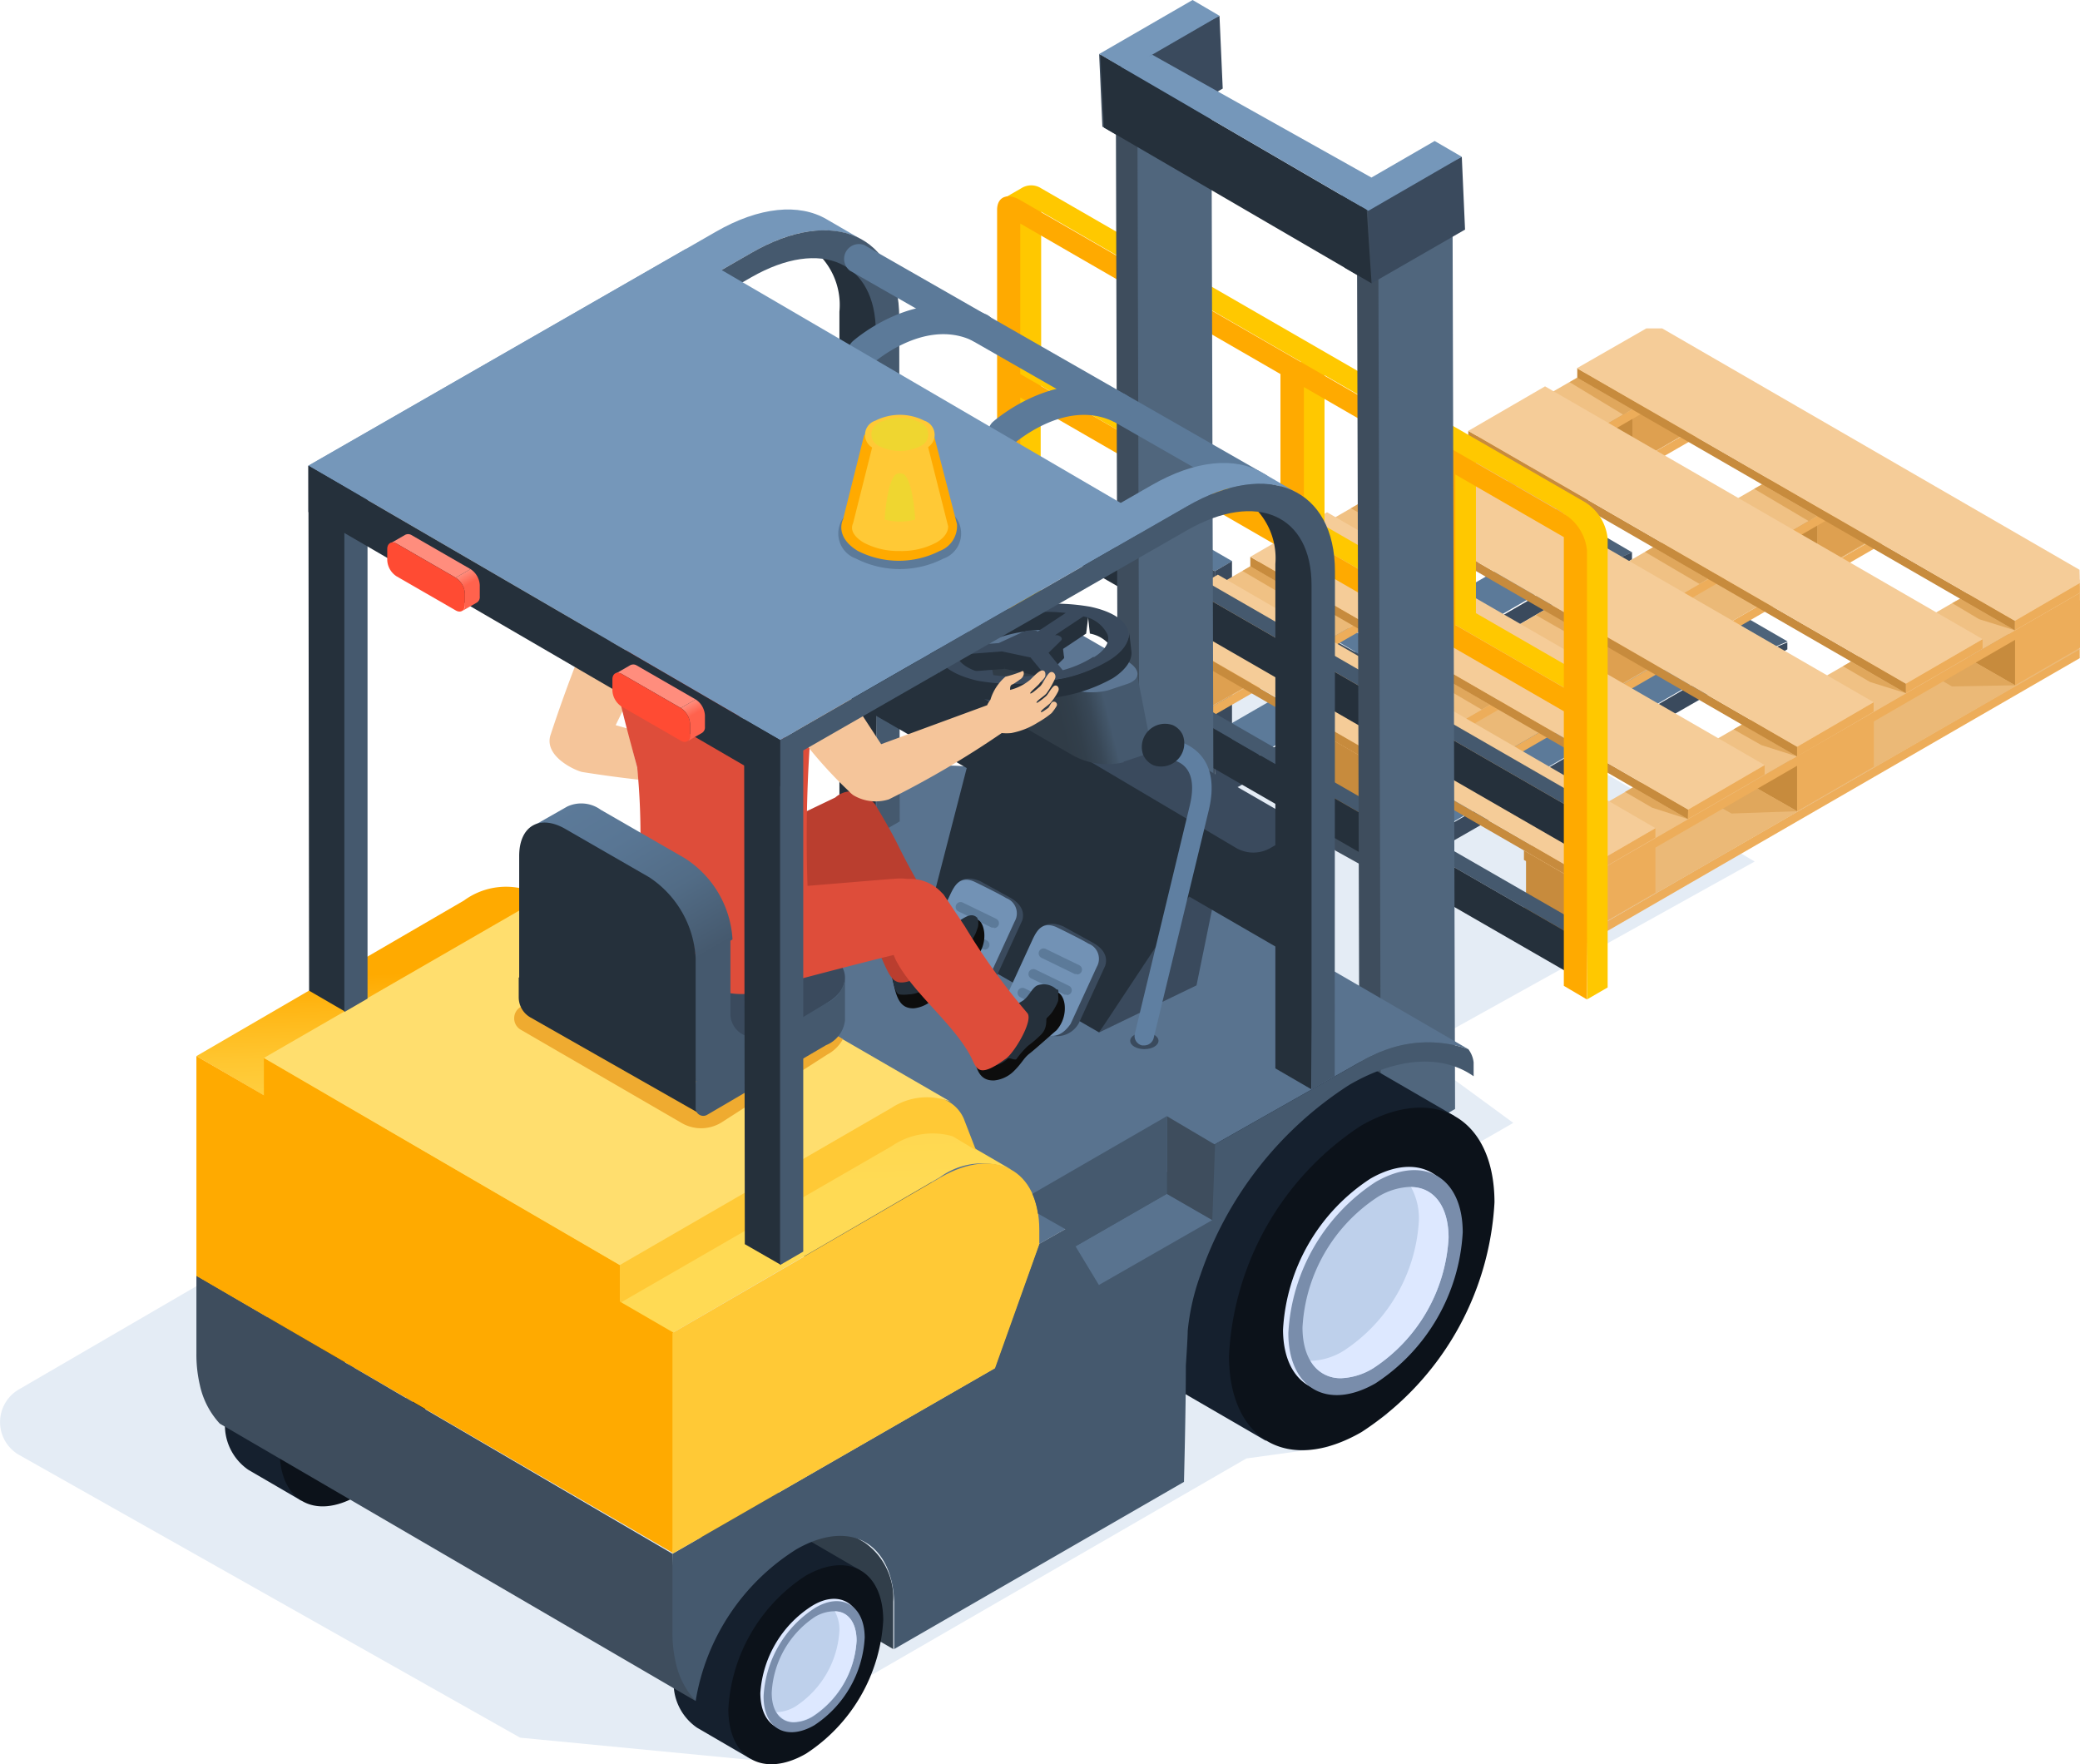 <svg xmlns="http://www.w3.org/2000/svg" xmlns:xlink="http://www.w3.org/1999/xlink" viewBox="0 0 89.7 76.07"><defs><style>.cls-1{isolation:isolate;}.cls-2,.cls-42{fill:#e4ecf5;}.cls-2{mix-blend-mode:multiply;}.cls-3{fill:#4d637a;}.cls-4{fill:#5c7a99;}.cls-5{fill:#3e4d5d;}.cls-6{fill:#3a4a5d;}.cls-7{fill:#c78b3d;}.cls-8{fill:#e5a045;}.cls-9{fill:#edad5a;}.cls-10{fill:#ebb977;}.cls-11{fill:#f0c184;}.cls-12{fill:#e0a75c;}.cls-13{fill:#dea050;}.cls-14{fill:#f5cc98;}.cls-15{fill:#ffc800;}.cls-16{fill:#354555;}.cls-17{fill:#45596e;}.cls-18{fill:#25303b;}.cls-19{fill:#fa0;}.cls-20{fill:#50667d;}.cls-21{fill:#7597ba;}.cls-22{fill:#313e4a;}.cls-23{fill:#15202e;}.cls-24{fill:#0c121a;}.cls-25{fill:#dde8ff;}.cls-26{fill:#798dab;}.cls-27{fill:#bed0eb;}.cls-28{fill:#59738f;}.cls-29{fill:url(#linear-gradient);}.cls-30{fill:#ffc936;}.cls-31{fill:#ffde6e;}.cls-32{fill:#7292b5;}.cls-33{fill:url(#linear-gradient-2);}.cls-34{fill:#5d7794;}.cls-35{fill:url(#linear-gradient-3);}.cls-36{fill:#efab30;}.cls-37{fill:#f5c59a;}.cls-38{fill:#8faac4;}.cls-39{fill:#0d0d0d;}.cls-40{fill:#ba3e2f;}.cls-41{fill:#de4d3a;}.cls-43{fill:url(#linear-gradient-4);}.cls-44{fill:url(#linear-gradient-5);}.cls-45{fill:#e8b07d;}.cls-46{fill:url(#linear-gradient-6);}.cls-47{fill:#5f7fa1;}.cls-48{fill:#ff8d7d;}.cls-49{fill:url(#linear-gradient-7);}.cls-50{fill:#ff4b33;}.cls-51{fill:url(#linear-gradient-8);}.cls-52{fill:#efd630;}</style><linearGradient id="linear-gradient" x1="25.79" y1="41.62" x2="26.2" y2="51.56" gradientUnits="userSpaceOnUse"><stop offset="0" stop-color="#fa0"/><stop offset="0.13" stop-color="#ffb615"/><stop offset="0.35" stop-color="#ffc630"/><stop offset="0.56" stop-color="#ffd144"/><stop offset="0.78" stop-color="#ffd850"/><stop offset="1" stop-color="#ffda54"/></linearGradient><linearGradient id="linear-gradient-2" x1="61.16" y1="10.08" x2="61.89" y2="10.08" gradientTransform="translate(-19.16 6.79) rotate(7.34)" gradientUnits="userSpaceOnUse"><stop offset="0.5" stop-color="#3e4d5d"/><stop offset="0.76" stop-color="#3f4f60"/><stop offset="0.94" stop-color="#435568"/><stop offset="1" stop-color="#45596e"/></linearGradient><linearGradient id="linear-gradient-3" x1="43.14" y1="30.71" x2="47.82" y2="29.54" gradientUnits="userSpaceOnUse"><stop offset="0.5" stop-color="#303c47"/><stop offset="0.64" stop-color="#323f4b"/><stop offset="0.78" stop-color="#384756"/><stop offset="0.9" stop-color="#425568"/><stop offset="0.93" stop-color="#45596e"/></linearGradient><linearGradient id="linear-gradient-4" x1="660.52" y1="8.25" x2="660.52" y2="4.98" gradientTransform="translate(-629.93 22.68) rotate(-0.4)" gradientUnits="userSpaceOnUse"><stop offset="0.13" stop-color="#fcd1a9"/><stop offset="0.56" stop-color="#f2b98c"/></linearGradient><linearGradient id="linear-gradient-5" x1="638.35" y1="10.56" x2="638.89" y2="4.63" gradientTransform="translate(-606.44 11.56) rotate(0.24)" gradientUnits="userSpaceOnUse"><stop offset="0" stop-color="#f2b98c"/><stop offset="0.41" stop-color="#f7c69b"/><stop offset="0.91" stop-color="#fcd1a9"/></linearGradient><linearGradient id="linear-gradient-6" x1="29.59" y1="41.6" x2="25.34" y2="34.23" gradientUnits="userSpaceOnUse"><stop offset="0" stop-color="#45596e"/><stop offset="0.02" stop-color="#465a6f"/><stop offset="0.37" stop-color="#526c86"/><stop offset="0.71" stop-color="#597694"/><stop offset="1" stop-color="#5c7a99"/></linearGradient><linearGradient id="linear-gradient-7" x1="20.5" y1="26.02" x2="19.8" y2="24.82" gradientUnits="userSpaceOnUse"><stop offset="0.62" stop-color="#ff624d"/><stop offset="1" stop-color="#ff8d7d"/></linearGradient><linearGradient id="linear-gradient-8" x1="30.21" y1="31.64" x2="29.51" y2="30.44" xlink:href="#linear-gradient-7"/></defs><title>i1</title><g class="cls-1"><g id="Слой_2" data-name="Слой 2"><g id="_лой_1" data-name="—лой_1"><g id="loader_4" data-name="loader 4"><path class="cls-2" d="M.81,62.73l21.62,12.2L33.52,76l2.08-1,.84-2.11,17.31-10,3.5-.48L59.85,61l-6.23-5.89,11.64-6.69L61,45.3l14.67-8.15L57.84,26.62,44.17,34.7.82,59.91A1.63,1.63,0,0,0,.81,62.73Z"/><g class="cls-1"><polygon class="cls-3" points="68.59 22.77 65.27 24.18 67.06 25.23 70.39 23.82 68.59 22.77"/><path class="cls-4" d="M65.26,24.18,52,31.83a.5.5,0,0,1-.5.05l1.8,1a.5.5,0,0,0,.5-.05l13.24-7.65Z"/><polygon class="cls-4" points="52.39 24.63 50.59 23.59 51.34 23.16 53.14 24.2 52.39 24.63"/><path class="cls-5" d="M52.39,33.24V24.63l-1.8-1V32.2a.75.75,0,0,0,.32.69l1.8,1A.75.75,0,0,1,52.39,33.24Z"/><path class="cls-6" d="M67.06,25.23,53.82,32.88c-.38.22-.69.07-.69-.35V24.2l-.74.43v8.61c0,.7.53,1,1.17.6l16.82-9.72v-.3Z"/></g><g class="cls-1"><polygon class="cls-3" points="75.29 26.62 71.96 28.02 73.76 29.07 77.09 27.66 75.29 26.62"/><path class="cls-4" d="M72,28,58.72,35.68a.5.5,0,0,1-.5.05l1.8,1a.5.5,0,0,0,.5-.05l13.24-7.65Z"/><polygon class="cls-4" points="59.09 28.48 57.29 27.43 58.04 27 59.84 28.05 59.09 28.48"/><path class="cls-5" d="M59.09,37.09V28.48l-1.8-1V36a.75.75,0,0,0,.32.69l1.8,1A.75.75,0,0,1,59.09,37.09Z"/><path class="cls-6" d="M73.76,29.07,60.52,36.72c-.38.22-.69.07-.69-.35V28l-.74.43v8.61c0,.7.53,1,1.17.6L77.08,28v-.3Z"/></g><g class="cls-1"><polygon class="cls-7" points="65.72 39.07 65.72 39.48 67.82 40.71 67.82 40.26 65.72 39.07"/><polygon class="cls-8" points="68.34 40.29 68.34 40.71 67.82 40.71 67.82 40.24 68.34 40.29"/><polygon class="cls-9" points="68.34 40.29 68.34 40.71 89.69 28.38 89.69 27.97 68.34 40.29"/><path class="cls-10" d="M89.69,27.38V28L68.34,40.29h-.51l-2.11-1.23L72.81,35,75,33.72,87.84,26.3Z"/></g><g class="cls-1"><polygon class="cls-8" points="68.34 40.26 67.83 40.26 67.61 38.02 68.52 38.06 68.34 40.26"/><polygon class="cls-9" points="71.39 36.42 71.39 38.49 68.34 40.26 68.34 38.2 71.39 36.42"/><polygon class="cls-7" points="67.83 38.2 67.83 40.26 65.81 39.11 65.81 37.04 67.83 38.2"/><path class="cls-11" d="M71.4,36.42,68.34,38.2h-.51l-2-1.16,3.31-1.92Z"/></g><g class="cls-1"><polygon class="cls-9" points="80.81 31 80.81 33.06 77.5 34.98 77.5 32.92 80.81 31"/><polygon class="cls-7" points="77.5 32.92 77.5 34.98 75.22 33.68 75.23 31.61 77.5 32.92"/><polygon class="cls-11" points="80.81 31 77.5 32.92 75.23 31.61 78.53 29.69 80.81 31"/></g><g class="cls-1"><polygon class="cls-9" points="89.7 25.86 89.7 27.93 86.9 29.55 86.9 27.49 89.7 25.86"/><polygon class="cls-7" points="86.9 27.49 86.9 29.55 84.63 28.25 84.62 26.18 86.9 27.49"/><path class="cls-11" d="M89.7,25.86l-2.8,1.63-2.28-1.3,3.31-1.92,1.77,1C89.7,25.54,89.7,25.6,89.7,25.86Z"/></g><polygon class="cls-12" points="77.5 34.98 74.67 35.08 73.65 34.5 74.99 33.72 75.22 33.68 77.5 34.98"/><polygon class="cls-12" points="86.9 29.55 84.18 29.6 83.17 29.02 84.39 28.29 84.63 28.25 86.9 29.55"/><g class="cls-1"><polygon class="cls-7" points="65.72 36.67 65.72 37.08 67.83 38.31 67.83 37.89 65.72 36.67"/><polygon class="cls-8" points="68.34 37.89 68.34 38.31 67.83 38.31 67.83 37.89 68.34 37.89"/><polygon class="cls-9" points="68.34 37.89 68.34 38.31 89.69 25.98 89.69 25.57 68.34 37.89"/><path class="cls-11" d="M65.72,36.67l2.11,1.23h.51L89.69,25.57V25L87.84,23.9Z"/></g><polygon class="cls-12" points="72.79 35.32 71.25 34.83 70.08 34.15 70.42 33.95 72.79 35.32"/><polygon class="cls-12" points="77.5 32.62 75.96 32.13 74.76 31.45 75.13 31.24 77.5 32.62"/><polygon class="cls-12" points="82.19 29.89 80.65 29.41 79.48 28.73 79.82 28.53 82.19 29.89"/><polygon class="cls-12" points="86.89 27.18 85.35 26.7 84.19 26.01 84.53 25.82 86.89 27.18"/><g class="cls-1"><polygon class="cls-7" points="57.19 34.14 57.19 34.55 59.56 35.93 59.56 35.48 57.19 34.14"/><polygon class="cls-9" points="59.56 35.52 59.56 35.93 81.67 23.17 81.67 22.76 59.56 35.52"/><polygon class="cls-10" points="81.67 22.76 59.56 35.52 57.19 34.14 64.27 30.05 66.46 28.79 79.3 21.37 81.67 22.76"/></g><g class="cls-1"><polygon class="cls-13" points="62.86 31.49 62.86 33.56 59.56 35.48 59.56 33.41 62.86 31.49"/><polygon class="cls-7" points="59.56 33.41 59.56 35.48 57.28 34.18 57.28 32.11 59.56 33.41"/><polygon class="cls-11" points="62.86 31.49 59.56 33.41 57.28 32.11 60.58 30.19 62.86 31.49"/></g><g class="cls-1"><polygon class="cls-13" points="72.28 26.07 72.28 28.14 68.96 30.05 68.97 27.99 72.28 26.07"/><polygon class="cls-7" points="68.97 27.99 68.96 30.05 66.69 28.75 66.69 26.68 68.97 27.99"/><polygon class="cls-11" points="72.28 26.07 68.97 27.99 66.69 26.68 70 24.76 72.28 26.07"/></g><g class="cls-1"><polygon class="cls-13" points="81.67 20.64 81.67 22.7 78.37 24.63 78.37 22.56 81.67 20.64"/><polygon class="cls-7" points="78.37 22.56 78.37 24.63 76.09 23.32 76.09 21.26 78.37 22.56"/><polygon class="cls-11" points="78.37 22.56 76.09 21.26 79.39 19.34 81.67 20.64 78.37 22.56"/></g><polygon class="cls-12" points="68.96 30.05 65.97 30.23 64.96 29.64 66.69 28.65 66.69 28.75 68.96 30.05"/><polygon class="cls-12" points="78.37 24.63 75.45 24.76 74.43 24.18 76.09 23.23 76.09 23.32 78.37 24.63"/><g class="cls-1"><polygon class="cls-7" points="57.19 31.74 57.19 32.15 59.55 33.53 59.55 33.11 57.19 31.74"/><polygon class="cls-9" points="59.55 33.11 59.55 33.53 81.67 20.76 81.67 20.35 59.55 33.11"/><polygon class="cls-11" points="57.19 31.74 59.55 33.11 81.67 20.35 79.3 18.97 57.19 31.74"/></g><polygon class="cls-12" points="64.26 30.39 63.9 30.6 61.55 29.22 61.89 29.02 64.26 30.39"/><polygon class="cls-12" points="68.96 27.69 68.62 27.88 66.23 26.52 66.6 26.31 68.96 27.69"/><polygon class="cls-12" points="73.66 24.96 73.29 25.18 70.94 23.8 71.29 23.6 73.66 24.96"/><polygon class="cls-12" points="78.36 22.26 78 22.47 75.65 21.08 75.99 20.89 78.36 22.26"/><g class="cls-1"><polygon class="cls-7" points="49.74 29.82 49.74 30.23 51.6 31.27 51.6 30.82 49.74 29.82"/><polygon class="cls-9" points="51.59 30.86 51.6 31.27 73.69 18.56 73.69 18.14 51.59 30.86"/><path class="cls-10" d="M73.69,18.14,51.6,30.86l-1.86-1c0-.26,0-.32,0-.59l6.57-3.79,2.18-1.26,12.85-7.41Z"/></g><g class="cls-1"><polygon class="cls-13" points="54.89 26.89 54.89 28.96 51.58 30.82 51.58 28.76 54.89 26.89"/><polygon class="cls-7" points="51.58 28.76 51.58 30.82 49.72 29.79 49.72 27.72 51.58 28.76"/><path class="cls-11" d="M54.89,26.89l-3.31,1.92-1.77-1v-.59l2.8-1.63Z"/></g><g class="cls-1"><polygon class="cls-13" points="64.31 21.46 64.31 23.53 60.99 25.45 61 23.38 64.31 21.46"/><polygon class="cls-7" points="61 23.38 60.99 25.45 58.72 24.15 58.73 22.08 61 23.38"/><polygon class="cls-11" points="64.31 21.46 61 23.38 58.73 22.08 62.03 20.16 64.31 21.46"/></g><g class="cls-1"><polygon class="cls-13" points="73.7 16.03 73.7 18.1 70.4 20.02 70.4 17.95 73.7 16.03"/><polygon class="cls-7" points="70.4 17.95 70.4 20.02 68.12 18.72 68.12 16.65 70.4 17.95"/><polygon class="cls-11" points="70.4 17.95 68.12 16.65 71.43 14.73 73.7 16.03 70.4 17.95"/></g><g class="cls-1"><polygon class="cls-7" points="49.72 27.4 49.73 27.82 51.58 28.92 51.58 28.51 49.72 27.4"/><polygon class="cls-9" points="51.58 28.51 51.58 28.92 73.7 16.16 73.7 15.74 51.58 28.51"/><path class="cls-11" d="M51.58,28.51,73.7,15.74l-2-1.18H71L49.73,26.84v.59Z"/></g><polygon class="cls-12" points="56.29 25.78 55.93 26 53.58 24.62 53.92 24.42 56.29 25.78"/><polygon class="cls-12" points="60.99 23.08 60.66 23.27 58.26 21.92 58.63 21.7 60.99 23.08"/><polygon class="cls-12" points="65.69 20.36 65.33 20.57 62.98 19.2 63.32 19 65.69 20.36"/><polygon class="cls-12" points="70.39 17.65 70 17.88 67.69 16.48 68.02 16.29 70.39 17.65"/><g class="cls-1"><polygon class="cls-9" points="71.39 35.71 71.39 36.12 68.34 37.89 68.34 37.48 71.39 35.71"/><polygon class="cls-8" points="67.83 37.48 67.83 37.89 68.34 37.89 68.34 37.48 67.83 37.48"/><polygon class="cls-7" points="67.83 37.48 67.83 37.89 49.72 27.44 49.72 27.02 67.83 37.48"/><path class="cls-14" d="M71.39,35.71l-3.05,1.77h-.51L49.72,27c0-.26,0-.33,0-.59l2.8-1.63Z"/></g><g class="cls-1"><polygon class="cls-9" points="80.8 30.28 80.8 30.69 77.5 32.62 77.5 32.2 80.8 30.28"/><polygon class="cls-7" points="77.5 32.2 77.5 32.62 58.62 21.72 58.63 21.3 77.5 32.2"/><polygon class="cls-14" points="80.8 30.28 77.5 32.2 58.63 21.3 61.93 19.38 80.8 30.28"/></g><g class="cls-1"><polygon class="cls-9" points="76.1 32.99 76.1 33.4 72.79 35.32 72.8 34.91 76.1 32.99"/><polygon class="cls-7" points="72.8 34.91 72.79 35.32 53.92 24.42 53.92 24.01 72.8 34.91"/><polygon class="cls-14" points="76.1 32.99 72.8 34.91 53.92 24.01 57.23 22.09 76.1 32.99"/></g><g class="cls-1"><polygon class="cls-9" points="89.69 25.14 89.69 25.56 86.89 27.18 86.89 26.77 89.69 25.14"/><polygon class="cls-7" points="86.89 26.77 86.89 27.18 68.02 16.29 68.02 15.88 86.89 26.77"/><path class="cls-14" d="M89.69,25.14l-2.8,1.63L68,15.88l3-1.72h.68l18,10.41C89.69,24.82,89.69,24.88,89.69,25.14Z"/></g><g class="cls-1"><polygon class="cls-9" points="85.5 27.56 85.5 27.97 82.19 29.89 82.19 29.48 85.5 27.56"/><polygon class="cls-7" points="82.19 29.48 82.19 29.89 63.32 19 63.32 18.58 82.19 29.48"/><polygon class="cls-14" points="85.5 27.56 82.19 29.48 63.32 18.58 66.63 16.66 85.5 27.56"/></g><path class="cls-15" d="M68.33,21.64,44.9,8.12a.79.79,0,0,0-.86,0l-.73.42.26.39L43.89,15v1L44,29l.88-.51V16.63L68.32,30.15l.13,12.94.88-.51V23.24A2.08,2.08,0,0,0,68.33,21.64ZM49.67,18.37,44.9,15.62V9.13l4.76,2.75Zm6.44,3.72L50.68,19V12.47l5.42,3.13Zm6.52,3.76-5.51-3.18V16.18l5.51,3.18Zm5.7,3.29-4.68-2.7V19.95l3.49,2A2.37,2.37,0,0,1,68.32,24Z"/><g class="cls-1"><polygon class="cls-16" points="67.8 40.33 67.8 42.04 68.4 41.69 68.4 39.98 67.8 40.33"/><polygon class="cls-17" points="44.75 26.36 44.16 26.7 67.8 40.33 68.4 39.98 44.75 26.36"/><polygon class="cls-18" points="44.16 26.7 44.15 28.41 67.8 42.04 67.8 40.33 44.16 26.7"/></g><g class="cls-1"><polygon class="cls-16" points="67.82 34.88 67.81 36.59 68.41 36.24 68.42 34.54 67.82 34.88"/><polygon class="cls-17" points="44.77 20.91 44.17 21.26 67.82 34.88 68.42 34.54 44.77 20.91"/><polygon class="cls-18" points="44.17 21.26 44.17 22.96 67.81 36.59 67.82 34.88 44.17 21.26"/></g><path class="cls-19" d="M67.45,22.16,44,8.63c-.56-.33-1-.14-1,.42V28.4L44,29V17.14L67.44,30.67V42.51l1,.59V23.75A2.08,2.08,0,0,0,67.45,22.16ZM48.78,18.88,44,16.13V9.64l4.76,2.75Zm6.44,3.72L49.8,19.47V13l5.42,3.13Zm6.52,3.76-5.51-3.18V16.69l5.51,3.18Zm5.7,3.29-4.68-2.7V20.46l4.68,2.7Z"/><g class="cls-1"><polygon class="cls-20" points="52.24 2.88 48.8 4.58 49.16 43.65 52.35 41.8 52.24 2.88"/><polygon class="cls-5" points="49.05 4.72 48.12 4.18 48.23 43.11 49.16 43.65 49.05 4.72"/><polygon class="cls-21" points="51.32 2.33 48.12 4.18 49.05 4.72 52.24 2.88 51.32 2.33"/></g><g class="cls-1"><polygon class="cls-20" points="62.64 8.9 59.2 10.6 59.55 49.67 62.75 47.82 62.64 8.9"/><polygon class="cls-5" points="59.44 10.74 58.52 10.2 58.63 49.13 59.55 49.67 59.44 10.74"/><polygon class="cls-21" points="61.72 8.36 58.52 10.2 59.44 10.74 62.64 8.9 61.72 8.36"/></g><g class="cls-1"><polygon class="cls-6" points="63.04 6.76 58.7 8.91 59.15 12.22 63.18 9.9 63.04 6.76"/><polygon class="cls-5" points="59.01 9.09 57.84 8.41 57.98 11.54 59.15 12.22 59.01 9.09"/><polygon class="cls-21" points="61.87 6.08 57.84 8.41 59.01 9.09 63.04 6.76 61.87 6.08"/></g><g class="cls-1"><polygon class="cls-6" points="52.59 0.68 48.25 2.83 48.7 6.14 52.73 3.82 52.59 0.68"/><polygon class="cls-5" points="48.56 3.01 47.4 2.33 47.54 5.46 48.7 6.14 48.56 3.01"/><polygon class="cls-21" points="51.43 0 47.4 2.33 48.56 3.01 52.59 0.68 51.43 0"/></g><polygon class="cls-18" points="59.15 12.22 47.61 5.5 47.45 2.36 58.94 9.05 59.15 12.22"/><polygon class="cls-21" points="58.38 8.72 48.34 2.88 49.69 2.36 59.15 7.66 58.38 8.72"/><g class="cls-1"><polygon class="cls-17" points="42.91 58.97 22.36 47.03 24.27 41.7 44.81 53.64 42.91 58.97"/><path class="cls-22" d="M16.73,54.57,37.28,66.51a2.92,2.92,0,0,1,1.24,2.55c0,.71,0,2,0,2.05L18,59.17c0-.06,0-1.34,0-2.05A2.92,2.92,0,0,0,16.73,54.57Z"/><g class="cls-1"><path class="cls-23" d="M32.41,66.6a2.36,2.36,0,0,1,2.38-.23l2.32,1.35c-.61-.35-5.33,7.79-4.73,8.13L30.06,74.5a2.33,2.33,0,0,1-1-2.14A7.33,7.33,0,0,1,32.41,66.6Z"/><path class="cls-24" d="M34.74,67.95c1.84-1.06,3.34-.21,3.35,1.91a7.34,7.34,0,0,1-3.33,5.76c-1.84,1.06-3.34.21-3.35-1.91A7.33,7.33,0,0,1,34.74,67.95Z"/></g><path class="cls-25" d="M35,74.3a4.83,4.83,0,0,0,2.18-3.78c0-1.39-1-2-2.18-1.26A4.83,4.83,0,0,0,32.79,73C32.79,74.43,33.77,75,35,74.3Z"/><path class="cls-26" d="M35.11,74.4a4.83,4.83,0,0,0,2.18-3.78c0-1.39-1-2-2.18-1.26a4.83,4.83,0,0,0-2.18,3.78C32.92,74.53,33.9,75.09,35.11,74.4Z"/><path class="cls-27" d="M34.24,74.27a1.66,1.66,0,0,0,.81-.25,4.18,4.18,0,0,0,1.89-3.27c0-.79-.37-1.27-1-1.27a1.66,1.66,0,0,0-.81.25A4.18,4.18,0,0,0,33.28,73C33.28,73.79,33.65,74.27,34.24,74.27Z"/><path class="cls-25" d="M33.5,73.83a1.66,1.66,0,0,0,.81-.25,4.18,4.18,0,0,0,1.89-3.27,1.62,1.62,0,0,0-.2-.83c.58,0,.94.5.94,1.27A4.18,4.18,0,0,1,35.05,74a1.66,1.66,0,0,1-.81.25.85.85,0,0,1-.76-.44Z"/><g class="cls-1"><path class="cls-23" d="M13.06,55.48a2.36,2.36,0,0,1,2.38-.23l2.32,1.35c-.61-.35-5.33,7.79-4.73,8.13l-2.32-1.35a2.33,2.33,0,0,1-1-2.14A7.33,7.33,0,0,1,13.06,55.48Z"/><path class="cls-24" d="M15.39,56.83c1.84-1.06,3.34-.21,3.35,1.91a7.34,7.34,0,0,1-3.33,5.76c-1.84,1.06-3.34.21-3.35-1.91A7.33,7.33,0,0,1,15.39,56.83Z"/></g><path class="cls-25" d="M15.63,63.18a4.83,4.83,0,0,0,2.18-3.78c0-1.39-1-2-2.18-1.26a4.83,4.83,0,0,0-2.18,3.78C13.44,63.31,14.42,63.88,15.63,63.18Z"/><path class="cls-26" d="M15.76,63.28a4.83,4.83,0,0,0,2.18-3.78c0-1.39-1-2-2.18-1.26A4.83,4.83,0,0,0,13.57,62C13.57,63.41,14.55,64,15.76,63.28Z"/><path class="cls-27" d="M14.89,63.15a1.66,1.66,0,0,0,.81-.25,4.18,4.18,0,0,0,1.89-3.27c0-.79-.37-1.27-1-1.27a1.66,1.66,0,0,0-.81.25,4.18,4.18,0,0,0-1.89,3.27C13.93,62.67,14.3,63.15,14.89,63.15Z"/><path class="cls-25" d="M14.15,62.71a1.66,1.66,0,0,0,.81-.25,4.18,4.18,0,0,0,1.89-3.27,1.62,1.62,0,0,0-.2-.83c.58,0,.94.5.94,1.27A4.18,4.18,0,0,1,15.7,62.9a1.66,1.66,0,0,1-.81.25.85.85,0,0,1-.76-.44Z"/><g class="cls-1"><path class="cls-23" d="M54.68,46.23c1.6-.92,3-1,4.09-.4l4,2.32c-1-.61-9.17,13.4-8.14,14l-4-2.32A4,4,0,0,1,49,56.14,12.61,12.61,0,0,1,54.68,46.23Z"/><path class="cls-24" d="M58.68,48.55c3.17-1.83,5.76-.36,5.77,3.29a12.63,12.63,0,0,1-5.73,9.91C55.55,63.58,53,62.1,53,58.46A12.61,12.61,0,0,1,58.68,48.55Z"/></g><path class="cls-25" d="M59.09,59.49A8.32,8.32,0,0,0,62.85,53c0-2.39-1.69-3.37-3.76-2.17a8.32,8.32,0,0,0-3.76,6.51C55.34,59.71,57,60.68,59.09,59.49Z"/><path class="cls-26" d="M59.32,59.65a8.32,8.32,0,0,0,3.76-6.51c0-2.39-1.69-3.37-3.76-2.17a8.32,8.32,0,0,0-3.76,6.51C55.56,59.87,57.25,60.84,59.32,59.65Z"/><path class="cls-27" d="M57.83,59.43A2.86,2.86,0,0,0,59.22,59a7.19,7.19,0,0,0,3.25-5.63c0-1.35-.63-2.19-1.66-2.19a2.86,2.86,0,0,0-1.39.43,7.19,7.19,0,0,0-3.25,5.63C56.17,58.59,56.81,59.43,57.83,59.43Z"/><path class="cls-25" d="M56.55,58.68a2.86,2.86,0,0,0,1.39-.43,7.19,7.19,0,0,0,3.25-5.63,2.79,2.79,0,0,0-.34-1.43c1,0,1.62.85,1.62,2.19A7.19,7.19,0,0,1,59.22,59a2.86,2.86,0,0,1-1.39.43,1.47,1.47,0,0,1-1.32-.76Z"/><path class="cls-28" d="M42.77,33.31a5.29,5.29,0,0,0-4.11.27c-.16.07-.33.16-.49.25l-6.23,3.7,1.24.7L26.7,41.79l-1.2-.65-1.23.56L44.81,53.64l13.91-7.88c.16-.09.32-.18.49-.25a5.29,5.29,0,0,1,4.11-.27Z"/><path class="cls-5" d="M29.35,71.64a5.57,5.57,0,0,1-.18-1.34L29,67,8.47,55v3.37a5.79,5.79,0,0,0,.15,1.36,3.55,3.55,0,0,0,.86,1.66L30,73.35A3.62,3.62,0,0,1,29.35,71.64Z"/><path class="cls-17" d="M44.81,53.64l13.91-7.88c.16-.09.32-.18.49-.25a5.29,5.29,0,0,1,4.11-.27,1.15,1.15,0,0,1,.23.57v.6c-1.3-.92-3.22-.87-5.36.37A15.81,15.81,0,0,0,51.76,55a9.82,9.82,0,0,0-.54,2.39c0,.32-.08,1.47-.08,1.51,0,2-.08,4.87-.08,5L38.56,71.11c0-.06,0-1.34,0-2.05-.09-2.47-1.85-3.61-4.22-2.25A9.54,9.54,0,0,0,30,73.35a3.55,3.55,0,0,1-.86-1.66A5.78,5.78,0,0,1,29,70.33V67l13.89-8Z"/><path class="cls-29" d="M23.09,38.51a3.07,3.07,0,0,0-3.08.32L8.47,45.54,29,57.48l11.54-6.72a3.07,3.07,0,0,1,3.08-.32Z"/><path class="cls-30" d="M26.73,56.19l11.73-6.77A3.11,3.11,0,0,1,41.09,49l1,.6-.53-1.37a1.58,1.58,0,0,0-1.09-.9c-2.23-.6-8-1.06-13.78-1.3Z"/><polygon class="cls-19" points="26.73 54.55 11.38 45.62 11.38 47.27 26.73 56.19 26.73 54.55"/><path class="cls-31" d="M41,47.51a2.79,2.79,0,0,0-2.55.26L26.73,54.55,11.38,45.62l11.73-6.77a3,3,0,0,1,2.67-.18l2.83,1.65,7.74,4.5Z"/><polygon class="cls-19" points="29.01 66.96 8.47 55.02 8.47 45.54 29.69 57.84 29.01 66.96"/><path class="cls-30" d="M40.56,50.77c2.35-1.35,4.26-.34,4.26,2.27v.61L42.91,59,29,67V57.48Z"/><polygon class="cls-28" points="50.32 51.48 46.38 53.74 47.39 55.41 52.28 52.61 50.32 51.48"/><polygon class="cls-5" points="50.32 51.48 52.28 52.61 52.4 49.36 50.32 48.13 50.32 51.48"/><path class="cls-17" d="M44.52,51.48a3.33,3.33,0,0,1,.24.85l1.18.67.45.74,3.93-2.26V48.13Z"/></g><g class="cls-1"><path class="cls-18" d="M38,14.31a3.49,3.49,0,0,0-1.38-3l-1.75-.7a3.07,3.07,0,0,1,1.33,2.83l0,21.75,1.55.9Z"/><path class="cls-21" d="M35.64,9.45c-1.17-.68-2.88-.55-4.78.55L13.3,20.08l1.55.9L32.41,10.9c1.9-1.1,3.61-1.23,4.78-.55Z"/><polygon class="cls-18" points="15.22 21.18 13.3 20.08 13.33 42.72 14.88 43.62 15.22 21.18"/><path class="cls-17" d="M38.78,13.71c0-3.58-2.85-4.84-6.37-2.81L14.85,21l0,22.64,1-.58,0-21.61,16.56-9.5c3-1.71,5.36-.65,5.36,2.37L37.8,36l1-.58Z"/></g><path class="cls-4" d="M54.27,21.66a.63.63,0,0,1-.32-.09l-17.3-9.9a.64.64,0,0,1,.63-1.1l17.3,9.9a.64.64,0,0,1-.32,1.19Z"/><polygon class="cls-6" points="51.04 38.4 47.4 44.52 51.6 42.49 52.53 37.94 51.04 38.4"/><polygon class="cls-18" points="37.22 26.77 37.7 30.82 41.69 33.12 39.87 40.17 47.4 44.52 51.28 38.66 55.27 40.97 56.35 35.67 54.16 36.56 37.22 26.77"/><path class="cls-6" d="M37.48,27.2,53.3,36.56a1.48,1.48,0,0,0,1.5,0l1.55-.9L38.78,25.52l-1.3.75A.54.54,0,0,0,37.48,27.2Z"/><path class="cls-6" d="M45.36,44.66s-2-1-1.59-1.72l.95-2.69c.17-.35.54-.56,1.14-.3l1.27.7c.49.27.65.63.53,1l-1.13,2.46A1.08,1.08,0,0,1,45.36,44.66Z"/><path class="cls-32" d="M45.16,44.63l-.59-.25c-.65-.34-1.56-.75-1.16-1.43l1.13-2.46c.17-.35.4-.77,1-.52,0,0,1,.48,1.4.72a.7.7,0,0,1,.36,1l-1.13,2.46C45.88,44.57,45.54,44.75,45.16,44.63Z"/><path class="cls-4" d="M46.44,42l-.09,0-1.44-.7a.21.21,0,1,1,.19-.38l1.44.7a.21.21,0,0,1-.09.4Z"/><path class="cls-4" d="M46,42.89l-.09,0-1.44-.7a.21.21,0,0,1,.19-.38l1.44.7a.21.21,0,0,1-.09.4Z"/><path class="cls-4" d="M45.57,43.77l-.09,0L44,43a.21.21,0,1,1,.19-.38l1.44.7a.21.21,0,0,1-.09.4Z"/><path class="cls-6" d="M41.78,42.71s-2-1-1.59-1.72l.95-2.69c.17-.35.54-.56,1.14-.3l1.27.7c.49.27.65.63.53,1l-1.13,2.46A1.08,1.08,0,0,1,41.78,42.71Z"/><path class="cls-32" d="M41.58,42.67,41,42.43c-.65-.34-1.56-.75-1.16-1.43L41,38.53c.17-.35.41-.77,1-.52,0,0,1,.48,1.4.72a.7.7,0,0,1,.36,1l-1.13,2.46C42.31,42.61,42,42.79,41.58,42.67Z"/><path class="cls-4" d="M42.86,40l-.09,0-1.44-.7a.21.21,0,1,1,.19-.38l1.44.7a.21.21,0,0,1-.09.4Z"/><path class="cls-4" d="M42.45,40.93l-.09,0-1.44-.7a.21.21,0,1,1,.19-.38l1.44.7a.21.21,0,0,1-.09.4Z"/><path class="cls-4" d="M42,41.82l-.09,0-1.44-.7a.21.21,0,0,1,.19-.38l1.44.7a.21.21,0,0,1-.09.4Z"/><g class="cls-1"><path class="cls-18" d="M40.53,28.68h-.07a.42.42,0,0,1-.35-.48l.52-3.35a.42.42,0,0,1,.84.13l-.52,3.35A.42.42,0,0,1,40.53,28.68Z"/><path class="cls-17" d="M42.26,22.48l-1.18.34-.42,3.95.66-.22c.09,0,.15-.08.16-.14l1-4C42.47,22.41,42.35,22.45,42.26,22.48Z"/><path class="cls-33" d="M40.82,22.74l-.22-.16c-.06,0-.12,0-.11-.08l-.41,4a.16.16,0,0,0,.08.14l.08.07a.5.5,0,0,0,.42.07l.52-4A.39.39,0,0,1,40.82,22.74Z"/><path class="cls-34" d="M42.39,22.19,42,21.93a.55.55,0,0,0-.53-.05l-.94.52c-.11.06-.11.17,0,.25l.19.15a.5.5,0,0,0,.42.07l1.15-.36C42.5,22.44,42.53,22.3,42.39,22.19Z"/></g><g class="cls-1"><path class="cls-17" d="M48.47,29.36l-1,.28.94,3.22.81-.27c.26-.09.41-.22.43-.37L49,28.9C49,29.06,48.73,29.27,48.47,29.36Z"/><path class="cls-35" d="M45.79,29.41l-2.69-1.55c-.34-.2-.64-.27-.61-.47l.6,3c0,.2.12.42.47.62l2.72,1.57a3.07,3.07,0,0,0,2.18.29l-.6-3.2A2.74,2.74,0,0,1,45.79,29.41Z"/><path class="cls-34" d="M48.59,28.5l-2.72-1.57a3.07,3.07,0,0,0-2.18-.29l-.81.27c-.6.2-.58.64,0,1l2.72,1.57a3.07,3.07,0,0,0,2.18.29l.81-.27C49.22,29.3,49.2,28.85,48.59,28.5Z"/></g><g class="cls-1"><path class="cls-18" d="M48,27.41l0,.75a.58.58,0,0,0,0-.14,1.45,1.45,0,0,0-1-.7l-.09-.83a1.75,1.75,0,0,1,1.14.74A1,1,0,0,1,48,27.41Z"/><path class="cls-18" d="M46.06,26.42l.09.77a7.36,7.36,0,0,0-2,.05A5.61,5.61,0,0,0,42,28a1.44,1.44,0,0,0-.6.65l-.09-.77a1.3,1.3,0,0,1,.54-.67A5.73,5.73,0,0,1,44,26.41,7.59,7.59,0,0,1,46.06,26.42Z"/><polygon class="cls-18" points="46.96 26.37 46.84 27.32 45.62 28.13 45.43 27.35 46.96 26.37"/><polygon class="cls-18" points="43.4 28.02 43.33 28.84 41.39 28.99 41.26 28.19 43.4 28.02"/><polygon class="cls-18" points="44.49 28.27 44.55 29.1 43.33 28.84 43.24 27.99 44.49 28.27"/><path class="cls-18" d="M45.72,27.6l-.58.46.21.85.53-.52a.12.12,0,0,0,0-.1l-.09-.77S45.76,27.57,45.72,27.6Z"/><polygon class="cls-18" points="45.07 29.07 45.16 29.84 44.55 29.1 44.41 28.16 45.07 29.07"/><path class="cls-18" d="M47.84,28.41l-.21.13a5.64,5.64,0,0,1-1.81.7l-.3.06a8.55,8.55,0,0,1-3.39,0c-1-.22-1.63-.61-1.68-1.1l.09.77c.06.49.63.92,1.67,1.14a9,9,0,0,0,3.52-.07A7,7,0,0,0,48,29.24c.58-.38.84-.8.79-1.17l-.09-.77C48.7,27.67,48.42,28,47.84,28.41Z"/><path class="cls-6" d="M47,26.16a9,9,0,0,0-5.75.92,1.51,1.51,0,0,0-.79,1c0,.56.55,1,1.68,1.27a9,9,0,0,0,3.58-.08h.06a6.46,6.46,0,0,0,2.11-.83C49.21,27.58,48.82,26.54,47,26.16ZM45,29.07a7,7,0,0,1-2.43,0c-.73-.15-1.17-.43-1.3-.77l0-.06,1.94-.15,1.23.26.6.73Zm-.3-1.87a1.1,1.1,0,0,0-.63.07l-1,.46-1.85.14a1.44,1.44,0,0,1,.6-.65,5.61,5.61,0,0,1,2.14-.74,7.36,7.36,0,0,1,2-.05l-1.21.8Zm2.44,1.13a4.7,4.7,0,0,1-1.31.57l-.61-.75.53-.52c.1-.1,0-.2-.15-.24l-.1,0,1.22-.81a1.45,1.45,0,0,1,1,.7C47.91,27.59,47.72,28,47.19,28.33Z"/></g><g class="cls-1"><path class="cls-36" d="M36.35,44.81a1.65,1.65,0,0,1-.67.66L31.1,48.41a1.67,1.67,0,0,1-1.73,0l-6.9-4a.57.57,0,0,1,0-1l4.78-2.79a3.53,3.53,0,0,1,1.37-.42Z"/><path class="cls-18" d="M22.37,42.15V43a1,1,0,0,0,.5.87l7.37,4.19L30,46.56Z"/><path class="cls-6" d="M35.65,41.06l-3.91-2.19a4.11,4.11,0,0,0-3.74,0l-5.63,3.29,7.87,4.58,5.44-3.5C36.71,42.63,36.69,41.66,35.65,41.06Z"/><path class="cls-17" d="M35.68,43.23,30,46.64v1.14a.33.33,0,0,0,.5.29l5.12-3A1.31,1.31,0,0,0,36.44,44V42.16A1.31,1.31,0,0,1,35.68,43.23Z"/></g><path class="cls-37" d="M30.57,33.84a5.31,5.31,0,0,0,2.14.41c.13,0,.14-.12.25-.16s.38,0,.48-.06.1-.17.15-.23.11-.05.12-.08a.52.52,0,0,0,0-.26s-.09-.12-.1-.16a.31.31,0,0,0-.15-.25,1.81,1.81,0,0,0-.49-.25c-.33-.09-1-.23-1.33-.28a.87.87,0,0,0-1,.57C30.41,33.44,30.43,33.78,30.57,33.84Z"/><path class="cls-37" d="M31.69,32.66a2.17,2.17,0,0,1,.48-.13,2.11,2.11,0,0,0,.32,0,.31.31,0,0,0,.24-.13c.05-.07.08-.21-.06-.2a6.14,6.14,0,0,1-.72-.1,1.79,1.79,0,0,0-.94.52C31,32.71,31.42,32.75,31.69,32.66Z"/><path class="cls-37" d="M31,32.54l-4.45-1.27c.65-1.32,2-4.12,2.31-5.12A1.49,1.49,0,0,0,28,24.1c-1-.3-1.54.76-1.74,1.16a61.66,61.66,0,0,0-2.53,6.47c-.25.92,1.12,1.51,1.38,1.56a51.37,51.37,0,0,0,5.51.58s.49-.14.58-.51A.8.8,0,0,0,31,32.54Z"/><path class="cls-38" d="M28.13,28.19A22.05,22.05,0,0,0,29,26.13c.18-.56.3-1.8-.83-2.13s-1.72.84-1.92,1.24-.53,1.27-.78,1.84a3.6,3.6,0,0,0,1,.67C27.76,28.31,28.13,28.19,28.13,28.19Z"/><path class="cls-39" d="M39.41,43.48a1.41,1.41,0,0,0,.83-.39c.39-.38.43-.57.7-.79s1-.87,1.15-1a1.43,1.43,0,0,0,.35-1.13c-.11-.73-.55-.57-.92-.41a5.19,5.19,0,0,0-.77.57,2,2,0,0,1-.82.33c-.15,0,0,.74,0,.74.05.37-.5.92-.88.79s-.63-.28-.57,0C38.64,42.85,38.72,43.5,39.41,43.48Z"/><path class="cls-18" d="M42.09,39.53c-.21-.15-.44,0-.68.15a6.72,6.72,0,0,1-.72.43,5.79,5.79,0,0,1-.82.31c-.15,0,0,.67,0,.67a.43.43,0,0,1,0,.16.78.78,0,0,1-.12.25,1.07,1.07,0,0,1-.21.22.88.88,0,0,1-.27.15.48.48,0,0,1-.28,0c-.25-.09-.63-.28-.57,0l.08.38a3.41,3.41,0,0,0,.09.35c.06.18.1.25.18.28a1.51,1.51,0,0,0,.41,0,1.23,1.23,0,0,0,.8-.32c.08-.08.34.09.39,0a3.69,3.69,0,0,1,.49-.56c.16-.13.24-.18.39-.32l.17-.16c.31-.31.19-.67.24-.72a1.55,1.55,0,0,0,.48-.73.64.64,0,0,0,0-.5Z"/><path class="cls-39" d="M42.87,46.59a1.41,1.41,0,0,0,.83-.38c.39-.38.43-.57.7-.78s1-.87,1.16-1a1.43,1.43,0,0,0,.35-1.13c-.11-.73-.72-.65-1.1-.49-.22.09-.35.45-.6.64a2,2,0,0,1-.82.33c-.15,0,0,.74,0,.74.05.37-.5.92-.89.79s-.63-.28-.57,0C42.09,46,42.17,46.61,42.87,46.59Z"/><path class="cls-18" d="M45.56,42.66a.81.81,0,0,0-.82-.17c-.22.09-.35.45-.6.64a2,2,0,0,1-.82.33c-.15,0,0,.74,0,.74a.43.43,0,0,1,0,.16.78.78,0,0,1-.12.25,1.07,1.07,0,0,1-.21.22.89.89,0,0,1-.27.15.48.48,0,0,1-.28,0,2,2,0,0,0-.48-.15h-.06s0,.06,0,.13a6.64,6.64,0,0,0,.16.73c.12.36.15.3.59.29a1.24,1.24,0,0,0,.8-.32c.08-.08.34.09.39,0a3.7,3.7,0,0,1,.49-.56,5,5,0,0,0,.56-.48c.31-.31.2-.67.25-.72a1.53,1.53,0,0,0,.35-.44,1.81,1.81,0,0,0,.14-.29.92.92,0,0,0,0-.29.34.34,0,0,0,0-.2Z"/><path class="cls-40" d="M40.81,40a29.07,29.07,0,0,1-2.13-3.65c-.35-.7-.95-1.68-.95-1.68s-.87-1-1.71-.28l-7.74,3.71a9.22,9.22,0,0,0-.36,2.29c.37,1.81,2.67,1.94,2.67,1.94a19.42,19.42,0,0,0,2-.75,22.47,22.47,0,0,0,3.65-3.2,18.41,18.41,0,0,1,1.68,2.71c.44,1,.56,1.36,1.12,1.26C40.1,42.17,41.05,40.34,40.81,40Z"/><path class="cls-41" d="M44.3,43.68a28.29,28.29,0,0,1-2.7-3.75l-.91-1.36-.09-.09a1.84,1.84,0,0,0-1.39-.58h-.07a2.81,2.81,0,0,0-.64,0l-.05,0-3.14.26c-.87.08-3.77.24-3.77.24s-.53.15-.52.63c.08,2.79,1.36,3.75,1.36,3.75s3.7-1,6.16-1.6l.08.19c.72,1.44,2.53,2.78,3.27,4.24.23.47.3.91,1.46.06C43.7,45.47,44.59,44,44.3,43.68Z"/><path class="cls-40" d="M30.86,37.17l-3-.44s-.24,1.46-.26,1.66a5.5,5.5,0,0,0,.6,2.62c.53.75.91.63,1.62-.13A6.63,6.63,0,0,1,30.86,37.17Z"/><path class="cls-41" d="M34.84,38.63a3.19,3.19,0,0,0-.08-.66L30,37.15c-.45,1.91-.69,3.91,0,4.58,0,0,.41,1.29,2.32,1.12.69-.06,1-1.13,2-2.37a2,2,0,0,0,.35-.62C34.77,39.71,34.83,39.06,34.84,38.63Z"/><path class="cls-42" d="M34.84,30.39c0,1.15-.59,5.6-.21,8,0,.15-.49,1.19-1,1.3a9.18,9.18,0,0,1-3.74.08,4.16,4.16,0,0,1-1.68-.68,1.28,1.28,0,0,1-.6-1.13,27.42,27.42,0,0,0-.12-4.8c-.07-.3-.86-3.43-1-4.25a10.4,10.4,0,0,1-.08-3.44c.16-.73,1.06-1.55,1.74-1.45a5.31,5.31,0,0,1,.55.19c.77.32,2.25.93,2.82,1.26.15.08.37.24.62.41.61.43,2.34,1.74,2.34,1.74.43.4.35,1,.44,2C34.89,29.54,34.86,29.51,34.84,30.39Z"/><path class="cls-41" d="M34.93,32a60.38,60.38,0,0,0-.09,6.59A2.23,2.23,0,0,1,33.7,39.8a10,10,0,0,1-3.84.2,3.88,3.88,0,0,1-1.63-.84c-.47-.33-.68-.52-.69-1a29.51,29.51,0,0,0-.06-5.06c-.07-.3-.86-3.1-.82-3.37A6,6,0,0,0,27,28.25s-.27-3.06,1.44-4.12c.16-.1.83.3.83.3-1.77,1.27-1.2,3.28-.9,3.41.11,0,1.35.49,1.86.64a.49.49,0,0,0,.56-.23,4.1,4.1,0,0,1,1.92-2c.18-.07.74.55.74.55-2.28,1.48-1.88,2.78-1.88,2.78C31.79,33.05,35,31.16,34.93,32Z"/><path class="cls-37" d="M45.3,30.31a2.37,2.37,0,0,0,.34-.51c.07-.17-.09-.31-.21-.2s-.24.35-.32.42-.43.36-.41.27.31-.25.43-.39a3.6,3.6,0,0,0,.37-.64c.07-.18-.11-.37-.25-.24s-.29.49-.41.59-.37.33-.41.29.34-.34.4-.43.24-.23.25-.33,0-.23-.13-.23-.34.22-.51.39a2.16,2.16,0,0,1-.88.45c0-.1,0-.21.11-.24a2.31,2.31,0,0,0,.3-.2.34.34,0,0,0,.18-.24c0-.1,0-.18-.13-.1a5.4,5.4,0,0,1-.66.21,2.09,2.09,0,0,0-.65,1,1.16,1.16,0,0,0-.14.23L38,32.09c-.53-.81-1.64-2.51-2.2-3.39-.88-1.39-2-1.14-2.3-.88-.86.66-.29,2-.06,2.38a19,19,0,0,0,3.17,3.92,1.19,1.19,0,0,0,.19.17,1.88,1.88,0,0,0,1.53.18,40.12,40.12,0,0,0,4.87-2.86,2.19,2.19,0,0,0,.41,0,3.26,3.26,0,0,0,1.14-.45,4.13,4.13,0,0,0,.6-.41,2.34,2.34,0,0,0,.22-.31.13.13,0,0,0-.15-.18c-.09,0-.17.24-.22.27s-.33.25-.31.16S45.19,30.43,45.3,30.31Z"/><path class="cls-38" d="M36.61,29.74c-.28-.44-.62-.88-.81-1.18-.88-1.39-2-1.1-2.34-.84-.86.66-.33,2-.09,2.43s.49.89.73,1.23a3,3,0,0,0,1.12-.49A8.16,8.16,0,0,0,36.61,29.74Z"/><path class="cls-43" d="M29.41,23.11l0,2.57a.6.6,0,0,0,.36.49,1.9,1.9,0,0,0,1.72,0,.6.6,0,0,0,.35-.5l0-2.57Z"/><path class="cls-44" d="M33.37,21.18A3.14,3.14,0,0,0,33.2,19c-.61-.28-2.25,1.75-2.39,2.38a1.85,1.85,0,0,0,.07,1.1c.05.15.53.66.68.89a2.56,2.56,0,0,1,.2,1c0,.2,0,.42,0,.42a.47.47,0,0,0,.47-.06,5,5,0,0,0,.78-1A4.15,4.15,0,0,0,33.52,22,7.87,7.87,0,0,0,33.37,21.18Z"/><path class="cls-45" d="M32.3,22.22a1.51,1.51,0,0,0,.25.5c.11.13.07.32.2.3.28,0,.14-.71.17-1s-.09-.64-.31-.46A.67.67,0,0,0,32.3,22.22Z"/><path class="cls-18" d="M33.2,18.82a2,2,0,0,0-.85-.64,2.76,2.76,0,0,0-2.55.09,4.93,4.93,0,0,0-1.28.9,3,3,0,0,0-.66,1.38,7.82,7.82,0,0,0-.06,1,3.79,3.79,0,0,0,.31,1.29,3.13,3.13,0,0,0,.53.91,3.8,3.8,0,0,0,.42.41,1.8,1.8,0,0,0,1.19.59A1.53,1.53,0,0,0,31.8,24a5.85,5.85,0,0,1,.49-2,1,1,0,0,1,.35-.44c.13-.08.2,0,.25.16a.57.57,0,0,0,.23.18l.11.05s0-.71,0-.75a1.42,1.42,0,0,1,.06-.88c.06-.19.13-.35.18-.57A1.52,1.52,0,0,0,33.2,18.82Z"/><path class="cls-38" d="M32.34,26s-2.87,1.09-3.27-.36a.76.76,0,0,1,.35-.88,1,1,0,0,0,.92.66,3.89,3.89,0,0,0,1.53-.21Z"/><g class="cls-1"><path class="cls-17" d="M29.92,41.17,30,46.64l4.06-2-1.49.08a1,1,0,0,1-1.07-1V40.47Z"/><path class="cls-46" d="M29.52,37l-3.61-2.08a1.43,1.43,0,0,0-1.45-.14L23,35.61c.37-.21.79,0,1.36.3L28,38a4.3,4.3,0,0,1,2,3.44l1.59-.93A4.46,4.46,0,0,0,29.52,37Z"/><path class="cls-18" d="M28,37.83l-3.61-2.08c-1.12-.65-2-.13-2,1.16l0,5.31L30,46.64l0-5.31A4.46,4.46,0,0,0,28,37.83Z"/></g><ellipse class="cls-6" cx="49.35" cy="44.88" rx="0.61" ry="0.36"/><path class="cls-47" d="M49.35,45.08h-.1a.42.42,0,0,1-.31-.51l2.38-9.88c.35-1.53-.42-1.81-.67-1.9l-.82-.28a.42.42,0,1,1,.25-.81c.3.09.63.21.86.3.64.24,1.65.92,1.2,2.89l-2.39,9.88A.42.42,0,0,1,49.35,45.08Z"/><path class="cls-18" d="M51,31.68A1,1,0,0,1,49.75,33a.87.87,0,0,1-.45-.45,1,1,0,0,1,1.28-1.28A.86.86,0,0,1,51,31.68Z"/><g class="cls-1"><path class="cls-18" d="M56.81,25.24a3.49,3.49,0,0,0-1.38-3l-1.75-.7A3.07,3.07,0,0,1,55,24.32l0,21.75,1.55.9Z"/><path class="cls-21" d="M54.43,20.38c-1.17-.68-2.88-.55-4.78.55L32.09,31l1.55.9L51.2,21.83c1.9-1.1,3.61-1.23,4.78-.55Z"/><polygon class="cls-18" points="34.01 32.1 32.09 31.01 32.12 53.65 33.67 54.54 34.01 32.1"/><path class="cls-17" d="M57.57,24.64c0-3.58-2.85-4.84-6.37-2.81L33.64,31.91l0,22.64,1-.58,0-21.61,16.56-9.5c3-1.71,5.36-.65,5.36,2.37l0,21.75,1-.58Z"/></g><path class="cls-4" d="M37.19,15.83a.64.64,0,0,1-.42-1.11c.11-.1,2.84-2.47,5.69-1.19a.64.64,0,1,1-.52,1.16c-2.11-1-4.31,1-4.33,1A.63.63,0,0,1,37.19,15.83Z"/><path class="cls-4" d="M43.24,19.3a.64.64,0,0,1-.42-1.11c.12-.1,2.84-2.47,5.69-1.19A.64.64,0,0,1,48,18.17c-2.11-1-4.3,1-4.33,1A.63.63,0,0,1,43.24,19.3Z"/><polygon class="cls-21" points="33.64 31.91 13.3 20.08 29.57 10.74 49.79 22.54 33.64 31.91"/><polygon class="cls-18" points="33.64 33.91 13.3 22.08 13.3 20.08 33.64 31.91 33.64 33.91"/><g class="cls-1"><path class="cls-48" d="M17.74,23.07a.28.28,0,0,0-.28,0l-.64.37a.28.28,0,0,1,.28,0l2.55,1.47.64-.37Z"/><path class="cls-49" d="M20.29,24.54l-.64.37a.88.88,0,0,1,.4.69v.49a.28.28,0,0,1-.12.26l.64-.37a.28.28,0,0,0,.12-.26v-.49A.88.88,0,0,0,20.29,24.54Z"/><path class="cls-50" d="M19.65,24.91,17.1,23.44c-.22-.13-.4,0-.4.23v.49a.88.88,0,0,0,.4.69l2.55,1.47c.22.13.4,0,.4-.23v-.49A.88.88,0,0,0,19.65,24.91Z"/></g><g class="cls-1"><path class="cls-48" d="M27.45,28.69a.28.28,0,0,0-.28,0l-.64.37a.28.28,0,0,1,.28,0l2.55,1.47.64-.37Z"/><path class="cls-51" d="M30,30.16l-.64.37a.88.88,0,0,1,.4.69v.49a.28.28,0,0,1-.12.26l.64-.37a.28.28,0,0,0,.12-.26v-.49A.88.88,0,0,0,30,30.16Z"/><path class="cls-50" d="M29.36,30.53l-2.55-1.47c-.22-.13-.4,0-.4.23v.49a.88.88,0,0,0,.4.69l2.55,1.47c.22.13.4,0,.4-.23v-.49A.88.88,0,0,0,29.36,30.53Z"/></g><path class="cls-4" d="M40.68,21.92a1.15,1.15,0,0,1,0,2.17,4.16,4.16,0,0,1-3.76,0,1.15,1.15,0,0,1,0-2.17A4.15,4.15,0,0,1,40.68,21.92Z"/><path class="cls-19" d="M41.27,22.6l-1-3.85h-3l-.91,3.63c-.21.48,0,1,.64,1.38a3.89,3.89,0,0,0,3.52,0A1.15,1.15,0,0,0,41.27,22.6Z"/><path class="cls-30" d="M38.8,23.76a3.19,3.19,0,0,1-1.55-.36c-.2-.12-.65-.43-.46-.84,0,0,.85-3.38.85-3.38H40l.89,3.52c0,.22-.14.48-.5.69A3.2,3.2,0,0,1,38.8,23.76Z"/><path class="cls-52" d="M38.8,22.49a2.34,2.34,0,0,1-.65-.09s.09-1.64.49-1.95a.39.39,0,0,1,.34,0c.4.31.49,1.95.49,1.95A2.33,2.33,0,0,1,38.8,22.49Z"/><path class="cls-30" d="M39.86,18.14a.64.64,0,0,1,0,1.22,2.33,2.33,0,0,1-2.11,0,.64.64,0,0,1,0-1.22A2.33,2.33,0,0,1,39.86,18.14Z"/><path class="cls-52" d="M39.71,18.23a.55.55,0,0,1,0,1,2,2,0,0,1-1.81,0,.55.55,0,0,1,0-1A2,2,0,0,1,39.71,18.23Z"/></g></g></g></g></svg>